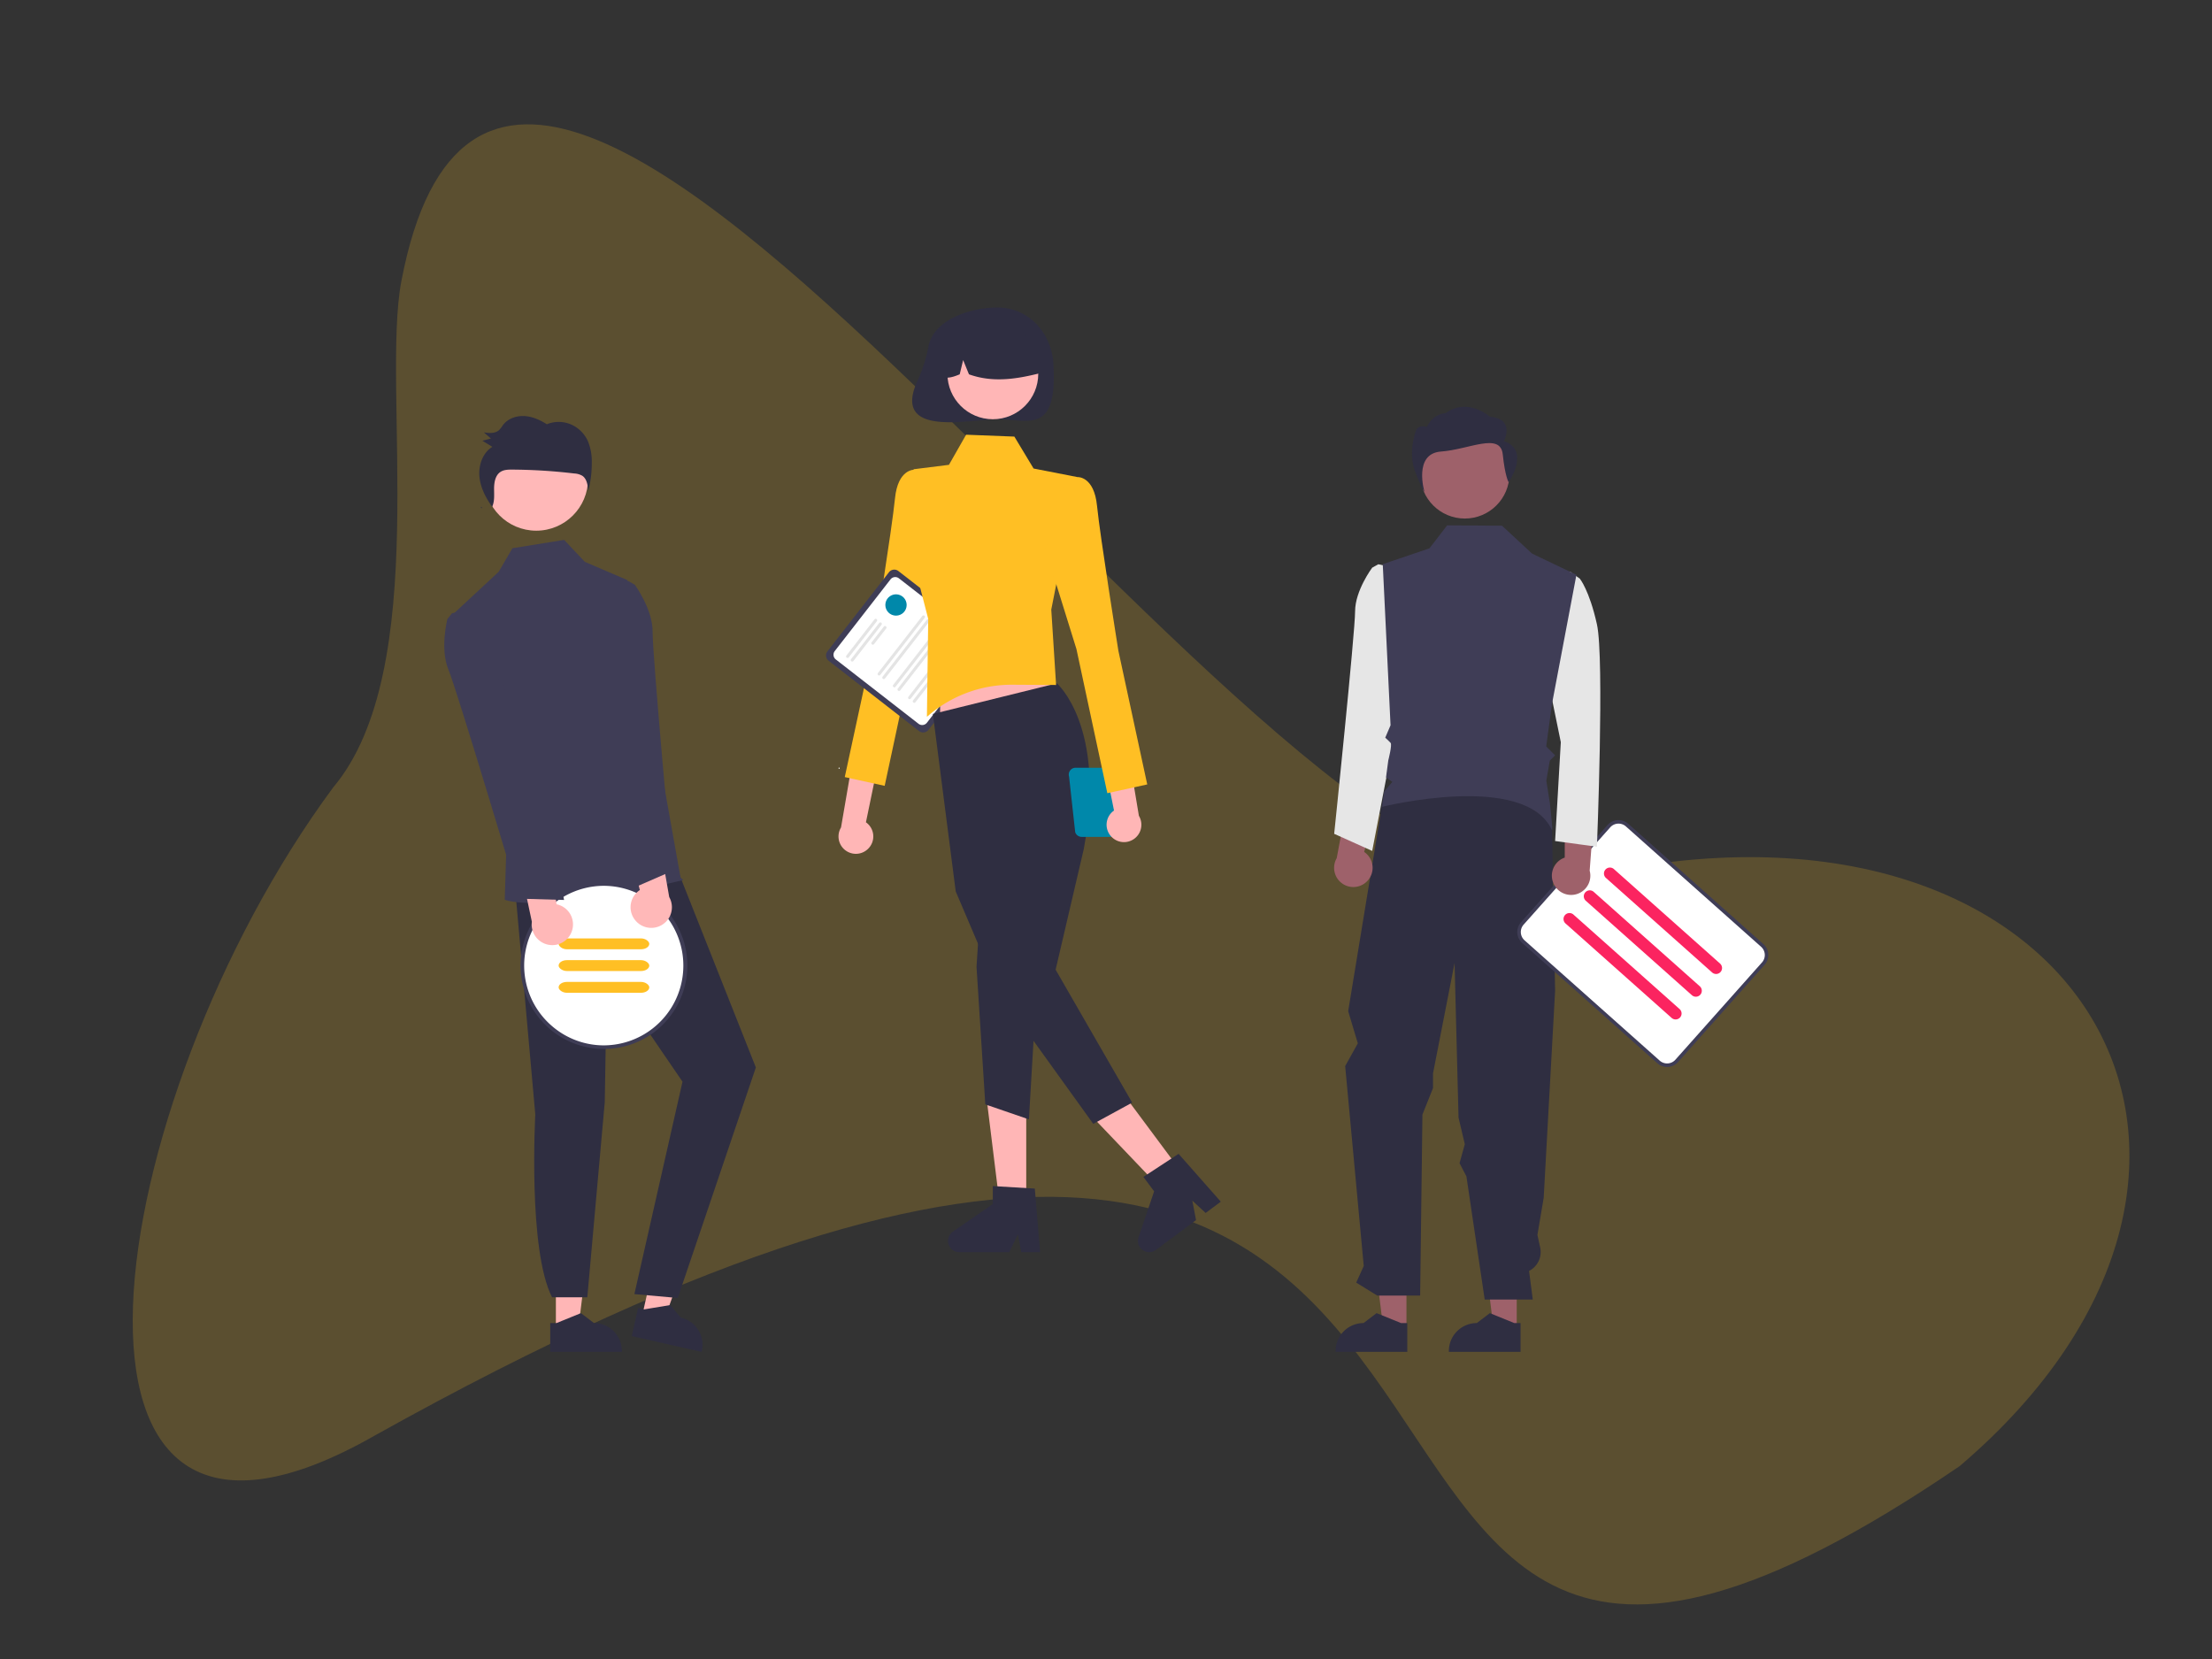 <?xml version="1.0" encoding="UTF-8" standalone="no"?>
<svg
   data-name="Layer 1"
   width="800"
   height="600"
   viewBox="0 0 800 600"
   version="1.1"
   id="svg24568"
   sodipodi:docname="together.svg"
   inkscape:version="1.2.2 (b0a8486541, 2022-12-01)"
   xmlns:inkscape="http://www.inkscape.org/namespaces/inkscape"
   xmlns:sodipodi="http://sodipodi.sourceforge.net/DTD/sodipodi-0.dtd"
   xmlns="http://www.w3.org/2000/svg"
   xmlns:svg="http://www.w3.org/2000/svg">
  <rect x="0" y="0" width="800" height="600" fill="#333333" stroke="none"/>
  <defs
     id="defs24572" />
  <sodipodi:namedview
     id="namedview24570"
     pagecolor="#ffffff"
     bordercolor="#000000"
     borderopacity="0.25"
     inkscape:showpageshadow="2"
     inkscape:pageopacity="0.0"
     inkscape:pagecheckerboard="0"
     inkscape:deskcolor="#d1d1d1"
     showgrid="false"
     inkscape:zoom="1.4368461"
     inkscape:cx="408.88166"
     inkscape:cy="358.42392"
     inkscape:window-width="1920"
     inkscape:window-height="1048"
     inkscape:window-x="1920"
     inkscape:window-y="32"
     inkscape:window-maximized="1"
     inkscape:current-layer="g24643" />
  <g
     inkscape:groupmode="layer"
     id="layer7"
     inkscape:label="Layer 1"
     sodipodi:insensitive="true">
    <path
       id="XMLID_47_"
       class="st2"
       d="M 120.449,284.852 C 36.424,398.6 6.514,592.788 135.5,519.206 627.642,244.534 414.436,730.959 708.784,530.209 837.387,420.554 750.944,273.527 568.802,318.215 460.267,344.842 185.691,-110.972 145.162,101.674 c -7.365,38.645 11.441,140.289 -24.713,183.178 z"
       style="opacity:0.2;fill:#fbbf24;fill-opacity:1;stroke-width:1"
       sodipodi:nodetypes="cccssc" />
  </g>
  <g
     id="g24643"
     transform="matrix(0.64,0,0,0.64,81.015,111.207)"
     style="stroke-width:1.563">
    <path
       d="m 441.23,634.957 a 16.363,16.363 0 0 1 -3.569,-20.886 c 0.403,-0.674 1.469,-0.08 1.066,0.595 a 15.152,15.152 0 0 0 3.359,19.422 c 0.604,0.502 -0.256,1.368 -0.857,0.869 z"
       transform="translate(-163.651,-154.909)"
       fill="#ffffff"
       id="path24430"
       style="stroke-width:1.986" />
    <path
       d="m 527.689,460.738 a 9.76,9.76 0 0 0 -1.282,-14.911 l 15.932,-77.107 -17.189,5.423 -12.818,74.595 a 9.813,9.813 0 0 0 15.357,12.001 z"
       transform="translate(-163.651,-154.909)"
       fill="#ffb6b6"
       id="path24446"
       style="stroke-width:1.986" />
    <path
       d="m 564.515,254.628 -10.648,-8.037 c 0,0 -9.393,-0.665 -11.056,16.274 -1.664,16.939 -12.079,81.95 -12.079,81.95 l -16.293,75.463 22.554,4.95 17.451,-81.438 17.469,-56.184 z"
       transform="translate(-163.651,-154.909)"
       fill="#e6e6e6"
       id="path24448"
       style="stroke-width:1.986;fill:#ffbf24;fill-opacity:1" />
    <path
       d="m 556.404,394.262 -51.075,-39.713 a 3.809,3.809 0 0 1 -0.668,-5.338 l 34.751,-44.693 a 3.809,3.809 0 0 1 5.338,-0.668 l 51.075,39.713 a 3.809,3.809 0 0 1 0.668,5.338 l -34.751,44.693 a 3.809,3.809 0 0 1 -5.338,0.668 z"
       transform="translate(-163.651,-154.909)"
       fill="#3f3d56"
       id="path24450"
       style="stroke-width:1.986" />
    <path
       d="m 556.123,390.152 -46.742,-36.345 a 3.382,3.382 0 0 1 -0.593,-4.74 L 540.291,308.552 a 3.382,3.382 0 0 1 4.74,-0.593 l 46.742,36.345 a 3.382,3.382 0 0 1 0.593,4.74 l -31.503,40.516 a 3.382,3.382 0 0 1 -4.74,0.593 z"
       transform="translate(-163.651,-154.909)"
       fill="#ffffff"
       id="path24452"
       style="stroke-width:1.986" />
    <path
       d="m 515.508,352.777 a 0.845,0.845 0 0 1 -0.148,-1.185 l 15.893,-20.439 a 0.844,0.844 0 1 1 1.333,1.037 l -15.893,20.439 a 0.845,0.845 0 0 1 -1.185,0.148 z"
       transform="translate(-163.651,-154.909)"
       fill="#e4e4e4"
       id="path24454"
       style="stroke-width:1.986" />
    <path
       d="m 518.142,354.825 a 0.845,0.845 0 0 1 -0.148,-1.185 l 15.893,-20.439 a 0.844,0.844 0 1 1 1.333,1.037 L 519.327,354.677 a 0.845,0.845 0 0 1 -1.185,0.148 z"
       transform="translate(-163.651,-154.909)"
       fill="#e4e4e4"
       id="path24456"
       style="stroke-width:1.986" />
    <path
       d="m 529.78,345.294 a 0.845,0.845 0 0 1 -0.148,-1.185 l 6.889,-8.86 a 0.844,0.844 0 1 1 1.333,1.037 l -6.889,8.86 a 0.845,0.845 0 0 1 -1.185,0.148 z"
       transform="translate(-163.651,-154.909)"
       fill="#e4e4e4"
       id="path24458"
       style="stroke-width:1.986" />
    <path
       d="m 533.331,362.681 a 0.845,0.845 0 0 1 -0.148,-1.185 l 25.089,-32.267 a 0.844,0.844 0 1 1 1.333,1.037 l -25.089,32.267 a 0.845,0.845 0 0 1 -1.185,0.148 z"
       transform="translate(-163.651,-154.909)"
       fill="#e4e4e4"
       id="path24460"
       style="stroke-width:1.986" />
    <path
       d="m 535.965,364.729 a 0.845,0.845 0 0 1 -0.148,-1.185 l 25.089,-32.267 a 0.844,0.844 0 1 1 1.333,1.037 l -25.089,32.267 a 0.845,0.845 0 0 1 -1.185,0.148 z"
       transform="translate(-163.651,-154.909)"
       fill="#e4e4e4"
       id="path24462"
       style="stroke-width:1.986" />
    <path
       d="m 541.944,369.378 a 0.845,0.845 0 0 1 -0.148,-1.185 l 25.089,-32.267 a 0.844,0.844 0 1 1 1.333,1.037 l -25.089,32.267 a 0.845,0.845 0 0 1 -1.185,0.148 z"
       transform="translate(-163.651,-154.909)"
       fill="#e4e4e4"
       id="path24464"
       style="stroke-width:1.986" />
    <path
       d="m 544.578,371.426 a 0.845,0.845 0 0 1 -0.148,-1.185 l 25.089,-32.267 a 0.844,0.844 0 1 1 1.333,1.037 l -25.089,32.267 a 0.845,0.845 0 0 1 -1.185,0.148 z"
       transform="translate(-163.651,-154.909)"
       fill="#e4e4e4"
       id="path24466"
       style="stroke-width:1.986" />
    <path
       d="m 550.558,376.075 a 0.845,0.845 0 0 1 -0.148,-1.185 l 25.089,-32.267 a 0.844,0.844 0 1 1 1.333,1.037 l -25.089,32.267 a 0.845,0.845 0 0 1 -1.185,0.148 z"
       transform="translate(-163.651,-154.909)"
       fill="#e4e4e4"
       id="path24468"
       style="stroke-width:1.986" />
    <path
       d="m 553.192,378.123 a 0.845,0.845 0 0 1 -0.148,-1.185 l 25.089,-32.267 a 0.844,0.844 0 0 1 1.333,1.037 l -25.089,32.267 a 0.845,0.845 0 0 1 -1.185,0.148 z"
       transform="translate(-163.651,-154.909)"
       fill="#e4e4e4"
       id="path24470"
       style="stroke-width:1.986" />
    <circle
       cx="347.608"
       cy="260.34"
       r="0.347"
       fill="#ffffff"
       id="circle24472"
       style="stroke-width:1.986" />
    <path
       d="m 561.778,176.706 a 83.478,83.478 0 0 1 -5.956,19.01 c -15.673,33.157 28.961,22.349 44.912,22.349 17.44,0 34.126,9.171 31.578,-31.578 -1.089,-17.406 -14.138,-31.578 -31.578,-31.578 -14.897,0 -35.841,6.621 -38.956,21.796 z"
       transform="translate(-163.651,-154.909)"
       fill="#2f2e41"
       id="path24474"
       style="stroke-width:1.986" />
    <polygon
       points="453.34,508.085 438.481,508.085 431.41,450.772 453.34,450.772 "
       fill="#ffb6b6"
       id="polygon24476"
       style="stroke-width:1.986" />
    <path
       d="m 624.833,688.739 h -10.656 l -1.902,-10.06 -4.871,10.06 h -28.262 a 6.353,6.353 0 0 1 -3.61,-11.581 l 22.569,-15.587 v -10.171 l 23.739,1.417 z"
       transform="translate(-163.651,-154.909)"
       fill="#2f2e41"
       id="path24478"
       style="stroke-width:1.986" />
    <polygon
       points="541.617,489.333 529.693,498.2 489.82,456.429 507.418,443.342 "
       fill="#ffb6b6"
       id="polygon24480"
       style="stroke-width:1.986" />
    <path
       d="m 726.923,660.222 -8.551,6.359 -7.529,-6.938 2.094,10.98 -22.679,16.864 a 6.353,6.353 0 0 1 -9.807,-7.139 l 8.81,-25.975 -6.069,-8.162 19.895,-13.028 z"
       transform="translate(-163.651,-154.909)"
       fill="#2f2e41"
       id="path24482"
       style="stroke-width:1.986" />
    <polygon
       points="404.675,244.313 475.21,233.327 461.183,191.129 404.675,191.129 "
       fill="#ffb6b6"
       id="polygon24484"
       style="stroke-width:1.986" />
    <path
       d="m 634.29,367.291 c 0,0 28.193,24.357 15.185,93.793 l -15.88,68.036 43.266,75.116 -22,12 -53.318,-74.105 L 577.145,484.901 564.24,384.599 Z"
       transform="translate(-163.651,-154.909)"
       fill="#2f2e41"
       id="path24486"
       style="stroke-width:1.986" />
    <polygon
       points="454.854,458.812 459.521,379.134 426.942,346.301 425.246,372.562 430.21,450.327 "
       fill="#2f2e41"
       id="polygon24488"
       style="stroke-width:1.986" />
    <path
       d="m 583.016,226.805 27.265,1.064 10.866,18.038 24.792,4.84 -14.8,74.873 2.722,42.617 -24.686,-0.151 a 72.207,72.207 0 0 0 -48.314,18.151 v 0 l 0.738,-55.32 -10.618,-41.296 2.386,-43.301 19.944,-2.493 z"
       transform="translate(-163.651,-154.909)"
       fill="#e6e6e6"
       id="path24490"
       style="stroke-width:1.986;fill:#ffbf24;fill-opacity:1" />
    <circle
       cx="434.471"
       cy="37.487"
       r="25.661"
       fill="#ffb6b6"
       id="circle24492"
       style="stroke-width:1.986" />
    <path
       d="m 580.695,166.239 a 29.393,29.393 0 0 1 44.688,25.653 c -13.075,3.283 -26.812,5.795 -40.756,0.785 l -3.293,-8.059 -1.941,8.065 c -4.246,1.736 -8.504,3.204 -12.761,-0.017 a 30.012,30.012 0 0 1 14.063,-26.427 z"
       transform="translate(-163.651,-154.909)"
       fill="#2f2e41"
       id="path24494"
       style="stroke-width:1.986" />
    <path
       d="m 641.193,419.971 3.459,31.393 a 3.832,3.832 0 0 0 3.662,2.705 h 15.945 a 3.832,3.832 0 0 0 3.663,-2.705 l 2.865,-24.061 a 5.819,5.819 0 1 0 1.5,-10.947 3.798,3.798 0 0 0 -2.907,-1.344 H 644.856 a 3.832,3.832 0 0 0 -3.663,4.959 z m 30.095,5.705 1.755,-5.705 a 3.792,3.792 0 0 0 0.058,-2.028 c 0.075,-0.004 0.146,-0.022 0.222,-0.022 a 4.155,4.155 0 1 1 0,8.31 4.102,4.102 0 0 1 -2.034,-0.555 z"
       transform="translate(-163.651,-154.909)"
       fill="#6c63ff"
       id="path24496"
       style="stroke-width:1.986;fill:#0088aa;fill-opacity:1" />
    <path
       d="m 665.237,454.09 a 9.76,9.76 0 0 1 1.357,-14.904 l -15.54,-77.187 17.161,5.51 12.439,74.659 A 9.813,9.813 0 0 1 665.237,454.09 Z"
       transform="translate(-163.651,-154.909)"
       fill="#ffb6b6"
       id="path24498"
       style="stroke-width:1.986" />
    <path
       d="m 635.292,258.783 10.648,-8.037 c 0,0 9.393,-0.665 11.056,16.274 1.664,16.939 12.079,81.95 12.079,81.95 l 16.293,75.463 -22.554,4.95 -17.451,-81.438 -17.469,-56.184 z"
       transform="translate(-163.651,-154.909)"
       fill="#e6e6e6"
       id="path24500"
       style="stroke-width:1.986;fill:#ffbf24;fill-opacity:1" />
    <circle
       cx="379.745"
       cy="168.11"
       r="6.027"
       fill="#6c63ff"
       id="circle24502"
       style="stroke-width:1.986;fill:#0088aa;fill-opacity:1" />
    <polygon
       points="187.545,578.006 200.106,578.005 206.082,529.556 187.543,529.557 "
       fill="#ffb6b6"
       id="polygon24504"
       style="stroke-width:1.986" />
    <path
       d="m 347.992,728.814 3.536,-1.4e-4 13.803,-5.613 7.398,5.613 h 0.001 a 15.765,15.765 0 0 1 15.764,15.764 v 0.512 l -40.502,10e-4 z"
       transform="translate(-163.651,-154.909)"
       fill="#2f2e41"
       id="path24506"
       style="stroke-width:1.986" />
    <polygon
       points="236.221,570.09 248.474,572.857 264.975,526.914 246.891,522.831 "
       fill="#ffb6b6"
       id="polygon24508"
       style="stroke-width:1.986" />
    <path
       d="m 397.65,720.293 3.449,0.779 14.701,-2.435 5.98,7.104 0.001,2.2e-4 a 15.765,15.765 0 0 1 11.905,18.849 l -0.113,0.5 -39.507,-8.92 z"
       transform="translate(-163.651,-154.909)"
       fill="#2f2e41"
       id="path24510"
       style="stroke-width:1.986" />
    <path
       d="M 328.2,483.699 339.559,610.959 c 0,0 -4.256,76.401 9.477,103.286 h 19.917 L 378.814,603.982 l 1.238,-74.009 42.699,62.439 -27.197,120.031 24.513,2.191 44.133,-130.261 -48.485,-122.285 z"
       transform="translate(-163.651,-154.909)"
       fill="#2f2e41"
       id="path24512"
       style="stroke-width:1.986" />
    <circle
       cx="176.446"
       cy="96.839"
       r="29.293"
       fill="#ffb8b8"
       id="circle24514"
       style="stroke-width:1.986" />
    <path
       d="m 391.591,308.956 -24.032,-10.311 -11.699,-12.409 -29.225,4.713 -7.754,13.295 -25.101,23.34 29.409,132.973 -0.89,29.043 c 0,0 18.822,8.474 100.453,-11.036 0.979,-0.234 -1.07,-1.259 -1.07,-1.259 z"
       transform="translate(-163.651,-154.909)"
       fill="#3f3d56"
       id="path24516"
       style="stroke-width:1.986" />
    <path
       d="m 309.636,268.369 q -0.306,-0.418 -0.606,-0.843 c -0.081,0.17 -0.145,0.346 -0.237,0.512 z"
       transform="translate(-163.651,-154.909)"
       fill="#2f2e41"
       id="path24518"
       style="stroke-width:1.986" />
    <path
       d="m 369.235,230.321 a 18.691,18.691 0 0 0 -9.78,-9.448 17.845,17.845 0 0 0 -13.379,0.012 c -3.873,-2.447 -8.175,-4.386 -12.707,-4.627 -4.531,-0.24 -9.323,1.441 -12.115,5.142 a 19.776,19.776 0 0 1 -2.117,2.75 c -2.245,2.079 -5.656,1.779 -8.64,1.354 q 2.007,1.72 4.016,3.441 -2.43,0.635 -4.86,1.27 2.836,1.72 5.671,3.44 c -5.488,3.294 -7.982,10.484 -7.323,17.013 0.623,6.182 3.608,11.835 7.176,16.86 1.423,-3.004 1.117,-6.597 1.093,-9.98 -0.025,-3.574 0.608,-7.633 3.472,-9.631 1.932,-1.347 4.416,-1.408 6.746,-1.395 a 309.938,309.938 0 0 1 35.159,2.195 9.897,9.897 0 0 1 4.501,1.306 c 2.58,1.76 3.083,5.393 3.342,8.581 a 62.172,62.172 0 0 0 1.985,-16.117 29.707,29.707 0 0 0 -2.241,-12.164 z"
       transform="translate(-163.651,-154.909)"
       fill="#2f2e41"
       id="path24520"
       style="stroke-width:1.986" />
    <circle
       cx="214.704"
       cy="371.895"
       r="46.105"
       fill="#ffffff"
       id="circle24522"
       style="stroke-width:1.986" />
    <path
       d="m 378.355,479.674 a 47.383,47.383 0 0 0 -7.08,0.533 c -1.199,0.174 -2.366,0.4 -3.524,0.676 a 47.106,47.106 0 0 0 -19.968,81.76 c 0.789,0.666 1.588,1.311 2.418,1.926 a 47.12,47.12 0 1 0 28.155,-84.895 z m 0,92.21 a 44.821,44.821 0 0 1 -26.639,-8.74 c -0.84,-0.615 -1.649,-1.25 -2.438,-1.926 a 45.054,45.054 0 0 1 20.102,-78.594 c 1.147,-0.236 2.295,-0.42 3.463,-0.564 a 44.602,44.602 0 0 1 5.512,-0.338 45.081,45.081 0 0 1 0,90.161 z"
       transform="translate(-163.651,-154.909)"
       fill="#3f3d56"
       id="path24524"
       style="stroke-width:1.986" />
    <rect
       x="352.741"
       y="511.436"
       width="51.228"
       height="6.147"
       rx="4.689"
       transform="rotate(180,296.53,437.055)"
       fill="#6c63ff"
       id="rect24526"
       ry="4.689"
       style="stroke-width:1.986;fill:#ffbf24;fill-opacity:1" />
    <rect
       x="352.741"
       y="523.73"
       width="51.228"
       height="6.147"
       rx="4.689"
       transform="rotate(180,296.53,449.349)"
       fill="#6c63ff"
       id="rect24528"
       ry="4.689"
       style="stroke-width:1.986;fill:#ffbf24;fill-opacity:1" />
    <rect
       x="352.741"
       y="536.025"
       width="51.228"
       height="6.147"
       rx="4.689"
       transform="rotate(180,296.53,461.644)"
       fill="#6c63ff"
       id="rect24530"
       ry="4.689"
       style="stroke-width:1.986;fill:#ffbf24;fill-opacity:1" />
    <polygon
       points="730.52,576.442 717.349,576.441 711.083,525.639 730.522,525.64 "
       fill="#9e616a"
       id="polygon24532"
       style="stroke-width:1.986" />
    <polygon
       points="668.209,576.442 655.039,576.441 648.773,525.639 668.212,525.64 "
       fill="#9e616a"
       id="polygon24534"
       style="stroke-width:1.986" />
    <path
       d="m 832.324,745.091 -40.502,-10e-4 V 744.577 a 15.765,15.765 0 0 1 15.764,-15.764 h 10e-4 l 7.398,-5.613 13.803,5.613 3.536,1.4e-4 z"
       transform="translate(-163.651,-154.909)"
       fill="#2f2e41"
       id="path24536"
       style="stroke-width:1.986" />
    <path
       d="m 896.324,745.091 -40.502,-10e-4 V 744.577 a 15.765,15.765 0 0 1 15.764,-15.764 h 10e-4 l 7.398,-5.613 13.803,5.613 3.536,1.4e-4 z"
       transform="translate(-163.651,-154.909)"
       fill="#2f2e41"
       id="path24538"
       style="stroke-width:1.986" />
    <path
       d="m 818.941,430.688 -20.017,121.884 5.447,18.163 -7.148,12.864 10.497,112.97 -4.261,9.381 11.906,7.342 h 24.226 l 1.286,-102.273 5.984,-15.016 v -8.276 l 12.182,-62.364 2.243,87.336 3.544,15.039 -2.977,10.708 3.889,7.502 10.331,69.571 h 27.165 l -2.101,-16.185 v 0 a 11.962,11.962 0 0 0 6.281,-13.237 l -1.558,-7.094 3.545,-20.976 6.455,-117.024 -1.82,-94.423 -31.778,-24.301 z"
       transform="translate(-163.651,-154.909)"
       fill="#2f2e41"
       id="path24540"
       style="stroke-width:1.986" />
    <circle
       id="ab6171fa-7d69-4734-b81c-8dff60f9761b"
       data-name="Ellipse 219"
       cx="701.179"
       cy="94.026"
       r="25.239"
       fill="#9e616a"
       style="stroke-width:1.986" />
    <path
       d="M 809.686,479.055 A 10.803,10.803 0 0 0 807.956,462.58 l 9.814,-37.115 -18.909,6.36 -6.421,34.27 a 10.862,10.862 0 0 0 17.245,12.96 z"
       transform="translate(-163.651,-154.909)"
       fill="#9e616a"
       id="path24543"
       style="stroke-width:1.986" />
    <path
       id="bc44dde2-a388-4b93-9ca4-c442728432a9-1874"
       data-name="Path 1101"
       d="m 820.015,300.86 -4.059,-0.842 -3.461,1.917 c 0,0 -9.669,12.892 -9.669,24.709 0,11.817 -11.817,125.695 -11.817,125.695 l 21.486,9.669 17.189,-89.168 z"
       transform="translate(-163.651,-154.909)"
       fill="#e6e6e6"
       style="stroke-width:1.986" />
    <path
       id="bf427902-b9bf-4946-b5d7-5c1c7e04535e-1875"
       data-name="Path 1104"
       d="m 886.932,230.431 c 0,0 6.601,-12.619 -7.922,-13.767 0,0 -12.381,-11.231 -25,-2.053 0,0 -6.883,0 -10.647,7.789 0,0 -5.414,-2.053 -6.603,3.442 0,0 -3.961,11.472 0,21.797 3.961,10.325 5.277,11.472 5.277,11.472 0,0 -6.509,-21.647 9.335,-22.794 15.844,-1.147 33.574,-11.049 34.895,1.571 1.32,12.619 3.307,15.729 3.307,15.729 0,0 12.541,-18.023 -2.642,-23.186 z"
       transform="translate(-163.651,-154.909)"
       fill="#2f2e41"
       style="stroke-width:1.986" />
    <path
       d="m 979.128,583.598 a 7.723,7.723 0 0 1 -5.163,-1.97 L 897.584,513.638 a 7.789,7.789 0 0 1 -0.638,-10.984 L 945.876,447.685 a 7.789,7.789 0 0 1 10.985,-0.639 l 76.381,67.992 a 7.78,7.78 0 0 1 0.638,10.983 l -48.931,54.968 a 7.726,7.726 0 0 1 -5.36,2.595 c -0.154,0.01 -0.308,0.014 -0.461,0.014 z"
       transform="translate(-163.651,-154.909)"
       fill="#ffffff"
       id="path24547"
       style="stroke-width:1.986" />
    <path
       d="m 979.127,584.098 a 8.219,8.219 0 0 1 -5.495,-2.096 l -76.381,-67.991 a 8.291,8.291 0 0 1 -0.679,-11.691 l 48.93,-54.968 a 8.292,8.292 0 0 1 11.691,-0.68 l 76.381,67.992 a 8.282,8.282 0 0 1 0.679,11.69 l -48.931,54.968 a 8.229,8.229 0 0 1 -5.705,2.762 c -0.165,0.009 -0.328,0.014 -0.492,0.014 z M 951.691,446.58 a 6.264,6.264 0 0 0 -4.694,2.102 l -48.93,54.968 a 6.287,6.287 0 0 0 0.515,8.867 l 76.381,67.991 a 6.279,6.279 0 0 0 8.867,-0.516 l 48.931,-54.968 a 6.28,6.28 0 0 0 -0.515,-8.866 l -76.381,-67.992 a 6.255,6.255 0 0 0 -4.172,-1.586 z"
       transform="translate(-163.651,-154.909)"
       fill="#3f3d56"
       id="path24549"
       style="stroke-width:1.986" />
    <path
       d="m 1006.825,531.541 a 3.353,3.353 0 0 1 -2.237,-0.851 l -59.956,-53.371 a 3.367,3.367 0 1 1 4.477,-5.029 l 59.957,53.371 a 3.366,3.366 0 0 1 -2.241,5.88 z"
       transform="translate(-163.651,-154.909)"
       fill="#6c63ff"
       id="path24551"
       style="stroke-width:1.986;fill:#fb2460;fill-opacity:1" />
    <path
       d="m 995.389,544.388 a 3.353,3.353 0 0 1 -2.237,-0.851 l -59.956,-53.371 a 3.366,3.366 0 1 1 4.477,-5.028 l 59.957,53.371 a 3.365,3.365 0 0 1 -2.241,5.879 z"
       transform="translate(-163.651,-154.909)"
       fill="#6c63ff"
       id="path24553"
       style="stroke-width:1.986;fill:#fb2460;fill-opacity:1" />
    <path
       d="m 983.953,557.236 a 3.35,3.35 0 0 1 -2.237,-0.852 L 921.759,503.014 a 3.367,3.367 0 1 1 4.478,-5.029 l 59.956,53.371 a 3.365,3.365 0 0 1 -2.24,5.88 z"
       transform="translate(-163.651,-154.909)"
       fill="#6c63ff"
       id="path24555"
       style="stroke-width:1.986;fill:#fb2460;fill-opacity:1" />
    <path
       d="m 915.388,481.246 a 10.803,10.803 0 0 1 5.91,-15.475 l 0.065,-38.39 16.636,11.011 -2.612,34.768 a 10.862,10.862 0 0 1 -19.999,8.086 z"
       transform="translate(-163.651,-154.909)"
       fill="#9e616a"
       id="path24557"
       style="stroke-width:1.986" />
    <path
       id="f348f81f-b961-4ae4-bc6b-758f6acfb12a-1876"
       data-name="Path 1100"
       d="m 916.926,311.381 7.432,-7.164 5.46,3.941 c 0,0 5.372,6.446 9.669,25.784 4.297,19.338 0,125.695 0,125.695 l -23.635,-3.223 3.223,-55.864 -9.669,-47.27 z"
       transform="translate(-163.651,-154.909)"
       fill="#e6e6e6"
       style="stroke-width:1.986" />
    <path
       d="m 927.9,305.964 -25.039,-11.961 -17,-15.768 -31,-0.232 -10,13 -26.4,8.968 4.4,91.032 -3,7 c 0,0 2.09,1.888 3.045,2.944 0.955,1.056 -1.32,9.897 -1.32,9.897 l -1.282,9.618 3.557,2.541 -4.624,5.462 -1.148,8.61 c 0,0 80.715,-20.062 95.966,13.172 0.806,1.756 -1.178,-15.405 -1.178,-15.405 l -1.984,-12.563 1.968,-11.276 3,-3 -5.032,-5.032 3.226,-23.874 z"
       transform="translate(-163.651,-154.909)"
       fill="#3f3d56"
       id="path24560"
       style="stroke-width:1.986" />
    <path
       d="m 360.06,507.775 a 11.6,11.6 0 0 0 -8.504,-15.622 l -5.562,-40.844 -16.127,14.098 7.754,36.625 a 11.662,11.662 0 0 0 22.439,5.744 z"
       transform="translate(-163.651,-154.909)"
       fill="#ffb8b8"
       id="path24562"
       style="stroke-width:1.986" />
    <path
       id="e1bf2fad-858c-4bea-9733-320cc40b59f5-1877"
       data-name="Path 1101"
       d="m 296.875,326.838 -4.371,0.837 -2.642,3.327 c 0,0 -4.275,16.766 0.595,28.484 4.869,11.717 40.076,129.497 40.076,129.497 l 25.288,0.733 -19.699,-95.494 z"
       transform="translate(-163.651,-154.909)"
       fill="#3f3d56"
       style="stroke-width:1.986" />
    <path
       d="m 396.567,501.784 a 11.599,11.599 0 0 1 2.066,-17.666 l -10.068,-39.972 20.221,7.068 6.46,36.875 a 11.662,11.662 0 0 1 -18.679,13.696 z"
       transform="translate(-163.651,-154.909)"
       fill="#ffb8b8"
       id="path24565"
       style="stroke-width:1.986" />
    <path
       id="ff35f29e-9865-4218-824f-c5cf71e1b056-1878"
       data-name="Path 1101"
       d="m 387.733,310.335 4.368,-0.853 3.692,2.102 c 0,0 10.218,13.964 10.068,26.651 -0.15,12.688 11.097,135.101 11.097,135.101 l -23.191,10.109 -17.327,-95.953 z"
       transform="translate(-163.651,-154.909)"
       fill="#3f3d56"
       style="stroke-width:1.986" />
  </g>
</svg>
